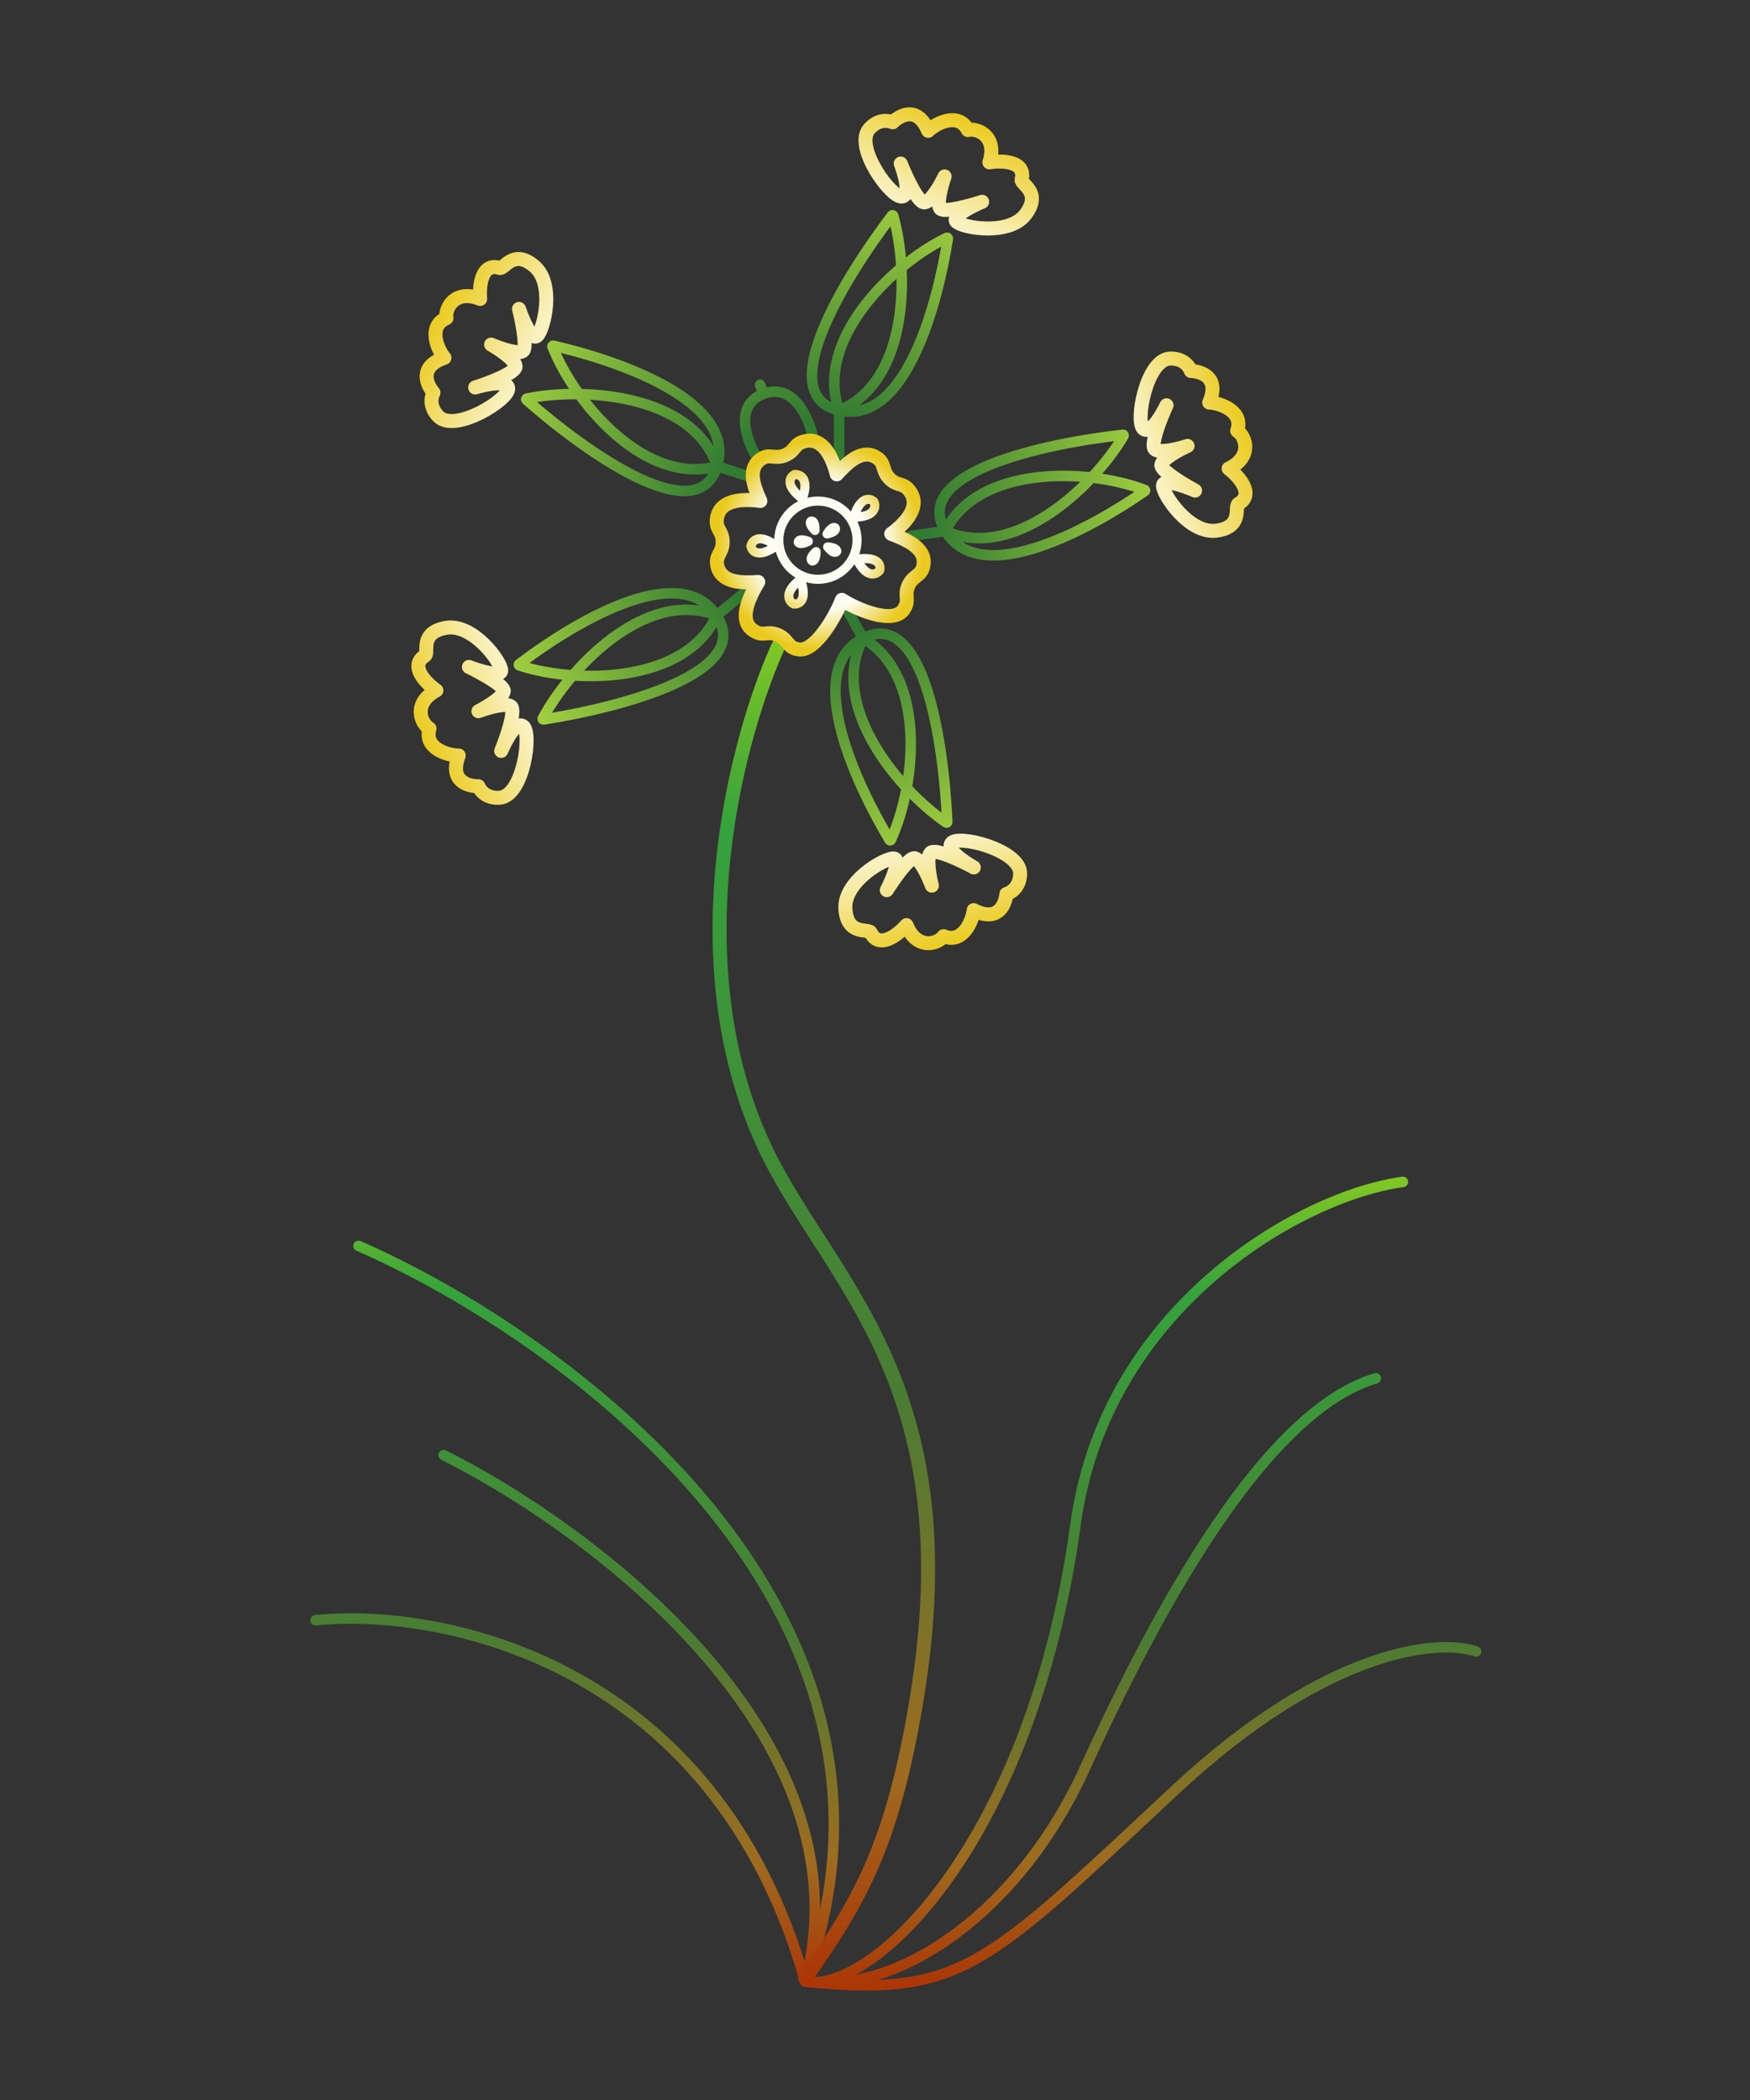 <?xml version="1.0" encoding="UTF-8"?> <svg xmlns="http://www.w3.org/2000/svg" width="250" height="300" viewBox="0 0 250 300" fill="none"><rect x="0" y="0" width="250" height="300" fill="#333333" stroke="none"/><path d="M51.214 177.989C80.547 190.798 134.376 229.752 115.021 283.098M115.021 283.098C124.292 248.13 84.459 218.381 63.383 207.877M115.021 283.098C102.173 237.396 63.044 229.63 45.086 231.46M115.021 283.098C124.78 284.792 147.462 263.008 153.648 217.774C157.901 186.677 185.905 170.808 200.407 168.843M115.021 283.098C128.8 285.013 145.887 272.615 154.947 252.682C173.619 211.604 187.42 199.589 196.545 196.899M115.021 283.098C137.241 285.332 140.683 281.09 167.849 255.734C189.582 235.45 205.58 234.077 210.863 235.926" stroke="url(#paint0_linear)" stroke-width="1.5" stroke-linecap="round" stroke-linejoin="round"></path><path d="M111.434 91.779C105.751 103.848 96.454 136.444 109.161 163.706C118.091 182.865 138.54 197.206 130.917 242.94C127.508 263.398 122.962 271.354 115.046 282.63" stroke="url(#paint1_linear)" stroke-width="2" stroke-linecap="round" stroke-linejoin="round"></path><path d="M60.742 93.643C58.395 95.112 60.828 97.581 62.338 98.632C58.969 100.436 60.063 103.322 61.36 104.081C60.522 106.835 63.808 107.919 65.531 107.932C64.126 111.62 66.862 112.329 68.345 112.323C68.665 113.081 69.603 114.099 71.399 113.959C74.801 113.695 76.049 104.52 74.691 103.721C73.606 103.083 72.217 105.87 71.598 107.274C72.37 105.384 73.725 101.466 72.975 100.907C72.225 100.349 69.576 101.14 68.345 101.606C69.609 100.961 72.101 99.463 71.957 98.632C71.814 97.802 68.585 96.051 66.988 95.28C68.531 95.872 71.614 96.8 71.598 95.778C71.578 94.501 67.567 89.033 63.715 89.692C59.864 90.35 61.281 93.224 60.742 93.643Z" stroke="url(#paint2_linear)" stroke-width="2" stroke-linejoin="round"></path><path d="M71.401 38.286C68.77 37.424 68.431 40.874 68.591 42.707C65.048 41.275 63.532 43.963 63.78 45.445C61.128 46.565 62.399 49.783 63.492 51.115C59.76 52.397 60.967 54.952 61.922 56.088C61.544 56.819 61.362 58.191 62.62 59.481C65.002 61.925 72.848 57.008 72.592 55.455C72.388 54.212 69.357 54.93 67.883 55.353C69.828 54.736 73.706 53.269 73.654 52.334C73.603 51.4 71.299 49.873 70.153 49.225C71.458 49.783 74.205 50.738 74.75 50.096C75.296 49.454 74.573 45.852 74.144 44.132C74.677 45.697 75.938 48.659 76.712 47.992C77.681 47.159 79.312 40.577 76.34 38.04C73.368 35.503 72.068 38.432 71.401 38.286Z" stroke="url(#paint3_linear)" stroke-width="2" stroke-linejoin="round"></path><path d="M145.945 25.681C146.621 22.996 143.155 22.899 141.338 23.187C142.519 19.553 139.731 18.228 138.27 18.58C136.968 16.012 133.846 17.506 132.594 18.689C131.054 15.056 128.589 16.439 127.524 17.471C126.768 17.145 125.387 17.06 124.188 18.405C121.916 20.953 127.37 28.435 128.902 28.071C130.128 27.78 129.199 24.807 128.674 23.366C129.425 25.263 131.161 29.029 132.089 28.912C133.017 28.796 134.38 26.39 134.945 25.202C134.48 26.543 133.72 29.349 134.399 29.849C135.077 30.348 138.619 29.375 140.305 28.826C138.782 29.468 135.915 30.933 136.634 31.659C137.533 32.566 144.214 33.733 146.536 30.59C148.859 27.448 145.846 26.356 145.945 25.681Z" stroke="url(#paint4_linear)" stroke-width="2" stroke-linejoin="round"></path><path d="M176.892 71.994C179.302 70.631 176.981 68.056 175.519 66.939C178.964 65.287 178 62.355 176.738 61.54C177.697 58.826 174.463 57.596 172.742 57.507C174.309 53.885 171.608 53.055 170.126 52.996C169.841 52.224 168.949 51.165 167.148 51.225C163.737 51.338 162.084 60.449 163.404 61.306C164.46 61.993 165.971 59.27 166.652 57.895C165.797 59.748 164.269 63.602 164.993 64.194C165.718 64.785 168.4 64.112 169.65 63.702C168.358 64.29 165.802 65.676 165.909 66.512C166.016 67.348 169.164 69.24 170.724 70.082C169.209 69.422 166.171 68.357 166.141 69.379C166.104 70.656 169.869 76.297 173.746 75.81C177.623 75.323 176.335 72.389 176.892 71.994Z" stroke="url(#paint5_linear)" stroke-width="2" stroke-linejoin="round"></path><path d="M124.366 133.195C125.565 135.69 128.289 133.546 129.501 132.161C130.921 135.709 133.91 134.942 134.807 133.737C137.452 134.876 138.894 131.73 139.098 130.019C142.607 131.825 143.615 129.185 143.773 127.71C144.562 127.476 145.678 126.657 145.738 124.857C145.853 121.445 136.873 119.189 135.929 120.449C135.174 121.457 137.79 123.146 139.116 123.917C137.324 122.94 133.581 121.159 132.942 121.842C132.303 122.526 132.796 125.246 133.123 126.521C132.622 125.193 131.409 122.551 130.568 122.602C129.727 122.652 127.629 125.667 126.685 127.168C127.444 125.7 128.709 122.739 127.692 122.642C126.42 122.52 120.541 125.9 120.769 129.801C120.996 133.702 124.009 132.613 124.366 133.195Z" stroke="url(#paint6_linear)" stroke-width="2" stroke-linejoin="round"></path><path d="M102.373 87.923C96.89 79.665 81.221 89.508 74.161 94.881C74.094 94.932 74.112 95.032 74.192 95.059C76.351 95.773 79.006 96.284 81.828 96.48M102.373 87.923C107.797 96.093 88.727 101.045 77.646 102.781C77.561 102.794 77.499 102.708 77.54 102.632C78.551 100.732 80.025 98.572 81.828 96.48M102.373 87.923C94.933 84.996 87.018 90.456 81.828 96.48M102.373 87.923C99.207 95.046 89.844 97.036 81.828 96.48M102.373 87.923L106.65 84.426M102.452 66.6C105.284 57.101 87.69 51.369 79.043 49.386C78.961 49.367 78.895 49.446 78.926 49.524C79.76 51.639 81.067 54.006 82.724 56.299M102.452 66.6C99.65 75.998 83.635 64.521 75.206 57.122C75.141 57.065 75.168 56.962 75.252 56.944C77.36 56.505 79.963 56.254 82.724 56.299M102.452 66.6C99.936 59.012 90.674 56.429 82.724 56.299M102.452 66.6C94.954 68.729 87.43 62.812 82.724 56.299M102.452 66.6L107.145 68.126M119.874 58.638C129.548 60.798 134.035 42.846 135.408 34.081C135.42 33.998 135.338 33.938 135.262 33.974C133.21 34.954 130.941 36.424 128.769 38.237M119.874 58.638C110.304 56.501 120.631 39.721 127.422 30.795C127.474 30.727 127.579 30.746 127.602 30.829C128.189 32.9 128.621 35.479 128.769 38.237M119.874 58.638C127.268 55.596 129.196 46.177 128.769 38.237M119.874 58.638C117.225 51.307 122.602 43.387 128.769 38.237M119.874 58.638V65.432M135.048 75.86C140.159 84.353 156.25 75.216 163.541 70.162C163.61 70.114 163.597 70.013 163.518 69.983C161.393 69.174 158.763 68.545 155.953 68.224M135.048 75.86C129.992 67.457 149.264 63.356 160.411 62.115C160.496 62.105 160.554 62.194 160.51 62.268C159.415 64.122 157.847 66.214 155.953 68.224M135.048 75.86C142.351 79.114 150.5 74.011 155.953 68.224M135.048 75.86C138.527 68.885 147.97 67.312 155.953 68.224M135.048 75.86L130.134 76.567M123.298 91.186C114.483 95.719 122.528 112.383 127.084 119.995C127.127 120.067 127.229 120.061 127.264 119.984C128.213 117.918 129.016 115.336 129.523 112.553M123.298 91.186C132.019 86.701 134.826 106.203 135.322 117.408C135.326 117.494 135.233 117.546 135.162 117.497C133.386 116.281 131.403 114.577 129.523 112.553M123.298 91.186C119.564 98.255 124.113 106.727 129.523 112.553M123.298 91.186C130.025 95.122 130.965 104.648 129.523 112.553M123.298 91.186L120.918 86.952M108.288 65.614C106.727 63.179 104.698 57.9 109.078 56.261M109.078 56.261C113.457 54.623 115.648 59.9 116.197 62.743M109.078 56.261L108.591 54.968" stroke="url(#paint7_radial)" stroke-width="1.5" stroke-linecap="round"></path><path d="M112.142 65.04C110.561 65.685 109.876 64.616 108.488 65.745C106.747 67.162 107.776 69.719 108.626 71.566C105.888 71.203 102.87 71.441 102.431 73.984C102.141 75.663 103.224 75.715 103.238 77.411C103.252 79.118 102.005 79.359 102.54 81.067C103.269 83.393 106.27 83.255 108.318 83.14C106.893 85.521 105.469 88.68 107.645 90.093C109.075 91.021 109.549 90.046 111.114 90.701C112.688 91.36 112.419 92.601 114.199 92.781C116.625 93.027 119.565 87.622 120.265 85.695C122.609 87.181 127.617 89.225 129.085 87.085C130.05 85.681 129.087 85.181 129.783 83.634C130.483 82.077 131.716 82.379 131.943 80.603C132.25 78.198 129.265 77.026 127.355 76.276L127.324 76.263C129.52 74.62 131.477 72.368 130.033 70.254C129.072 68.847 128.258 69.564 127.067 68.356C125.868 67.14 126.596 66.099 125.022 65.246C122.974 64.135 120.926 66.255 119.537 67.761C118.85 65.123 117.514 62.495 115.027 63.021C113.36 63.373 113.712 64.399 112.142 65.04Z" stroke="url(#paint8_radial)" stroke-width="2" stroke-linejoin="round"></path><path d="M122.437 77.169C122.437 80.256 119.935 82.758 116.848 82.758C113.762 82.758 111.259 80.256 111.259 77.169C111.259 74.082 113.762 71.58 116.848 71.58C119.935 71.58 122.437 74.082 122.437 77.169Z" stroke="url(#paint9_radial)" stroke-width="1.3" stroke-linejoin="round"></path><path d="M113.505 67.787C112.823 68.137 112.093 69.32 114.628 71.256C115.646 68.321 114.303 67.721 113.505 67.787Z" stroke="url(#paint10_radial)" stroke-width="1.3" stroke-linejoin="round"></path><path d="M124.847 71.661C124.289 71.136 122.93 70.845 121.958 73.883C125.063 73.857 125.178 72.39 124.847 71.661Z" stroke="url(#paint11_radial)" stroke-width="1.3" stroke-linejoin="round"></path><path d="M125.662 81.509C125.889 80.778 125.555 79.428 122.398 79.884C123.782 82.665 125.15 82.126 125.662 81.509Z" stroke="url(#paint12_radial)" stroke-width="1.3" stroke-linejoin="round"></path><path d="M113.385 86.293C114.146 86.376 115.407 85.789 114.353 82.778C111.89 84.67 112.681 85.909 113.385 86.293Z" stroke="url(#paint13_radial)" stroke-width="1.3" stroke-linejoin="round"></path><path d="M107.268 78.001C107.392 78.757 108.295 79.814 110.914 77.992C108.431 76.126 107.449 77.221 107.268 78.001Z" stroke="url(#paint14_radial)" stroke-width="1.3" stroke-linejoin="round"></path><path d="M114.029 77.443C114.056 77.585 114.383 77.876 115.482 77.332C114.203 76.856 114.029 77.294 114.029 77.443Z" stroke="url(#paint15_radial)" stroke-width="1.3" stroke-linejoin="round"></path><path d="M119.318 75.407C119.22 75.302 118.788 75.23 118.149 76.277C119.484 75.997 119.398 75.534 119.318 75.407Z" stroke="url(#paint16_radial)" stroke-width="1.3" stroke-linejoin="round"></path><path d="M115.861 74.441C115.735 74.511 115.562 74.913 116.426 75.784C116.474 74.421 116.003 74.394 115.861 74.441Z" stroke="url(#paint17_radial)" stroke-width="1.3" stroke-linejoin="round"></path><path d="M116.025 80.143C116.163 80.183 116.571 80.024 116.585 78.798C115.58 79.721 115.892 80.075 116.025 80.143Z" stroke="url(#paint18_radial)" stroke-width="1.3" stroke-linejoin="round"></path><path d="M119.535 78.778C119.585 78.643 119.455 78.225 118.232 78.127C119.084 79.193 119.459 78.906 119.535 78.778Z" stroke="url(#paint19_radial)" stroke-width="1.3" stroke-linejoin="round"></path><defs><linearGradient id="paint0_linear" x1="127.975" y1="168.843" x2="127.975" y2="283.617" gradientUnits="userSpaceOnUse"><stop stop-color="#80C724"></stop><stop offset="0.138" stop-color="#35A23C"></stop><stop offset="0.562" stop-color="#4A7C34"></stop><stop offset="0.844" stop-color="#9E6C20"></stop><stop offset="1" stop-color="#AC3606"></stop></linearGradient><linearGradient id="paint1_linear" x1="117.691" y1="91.779" x2="117.691" y2="282.63" gradientUnits="userSpaceOnUse"><stop stop-color="#80C724"></stop><stop offset="0.138" stop-color="#35A23C"></stop><stop offset="0.562" stop-color="#4A7C34"></stop><stop offset="0.844" stop-color="#9E6C20"></stop><stop offset="1" stop-color="#AC3606"></stop></linearGradient><linearGradient id="paint2_linear" x1="73.019" y1="99.183" x2="59.766" y2="104.774" gradientUnits="userSpaceOnUse"><stop stop-color="#F9F1C0"></stop><stop offset="1" stop-color="#EBCB1E"></stop></linearGradient><linearGradient id="paint3_linear" x1="75.007" y1="51.264" x2="62.226" y2="44.665" gradientUnits="userSpaceOnUse"><stop stop-color="#F9F1C0"></stop><stop offset="1" stop-color="#EBCB1E"></stop></linearGradient><linearGradient id="paint4_linear" x1="133.251" y1="30.187" x2="138.94" y2="16.975" gradientUnits="userSpaceOnUse"><stop stop-color="#F9F1C0"></stop><stop offset="1" stop-color="#EBCB1E"></stop></linearGradient><linearGradient id="paint5_linear" x1="164.873" y1="65.914" x2="178.361" y2="60.918" gradientUnits="userSpaceOnUse"><stop stop-color="#F9F1C0"></stop><stop offset="1" stop-color="#EBCB1E"></stop></linearGradient><linearGradient id="paint6_linear" x1="131.233" y1="121.607" x2="135.32" y2="135.399" gradientUnits="userSpaceOnUse"><stop stop-color="#F9F1C0"></stop><stop offset="1" stop-color="#EBCB1E"></stop></linearGradient><radialGradient id="paint7_radial" cx="0" cy="0" r="1" gradientUnits="userSpaceOnUse" gradientTransform="translate(116.966 75.4) rotate(73.588) scale(48.612 48.135)"><stop offset="0.324" stop-color="#327B32"></stop><stop offset="1" stop-color="#A1CE40"></stop></radialGradient><radialGradient id="paint8_radial" cx="0" cy="0" r="1" gradientUnits="userSpaceOnUse" gradientTransform="translate(117.173 77.871) rotate(90) scale(14.918 14.791)"><stop offset="0.62" stop-color="#FCFCF2"></stop><stop offset="1" stop-color="#EACA1F"></stop></radialGradient><radialGradient id="paint9_radial" cx="0" cy="0" r="1" gradientUnits="userSpaceOnUse" gradientTransform="translate(116.824 77.275) rotate(91.621) scale(11.684 11.642)"><stop offset="0.62" stop-color="#FCFCF2"></stop><stop offset="1" stop-color="#EACA1F"></stop></radialGradient><radialGradient id="paint10_radial" cx="0" cy="0" r="1" gradientUnits="userSpaceOnUse" gradientTransform="translate(116.824 77.275) rotate(91.621) scale(11.684 11.642)"><stop offset="0.62" stop-color="#FCFCF2"></stop><stop offset="1" stop-color="#EACA1F"></stop></radialGradient><radialGradient id="paint11_radial" cx="0" cy="0" r="1" gradientUnits="userSpaceOnUse" gradientTransform="translate(116.824 77.275) rotate(91.621) scale(11.684 11.642)"><stop offset="0.62" stop-color="#FCFCF2"></stop><stop offset="1" stop-color="#EACA1F"></stop></radialGradient><radialGradient id="paint12_radial" cx="0" cy="0" r="1" gradientUnits="userSpaceOnUse" gradientTransform="translate(116.824 77.275) rotate(91.621) scale(11.684 11.642)"><stop offset="0.62" stop-color="#FCFCF2"></stop><stop offset="1" stop-color="#EACA1F"></stop></radialGradient><radialGradient id="paint13_radial" cx="0" cy="0" r="1" gradientUnits="userSpaceOnUse" gradientTransform="translate(116.824 77.275) rotate(91.621) scale(11.684 11.642)"><stop offset="0.62" stop-color="#FCFCF2"></stop><stop offset="1" stop-color="#EACA1F"></stop></radialGradient><radialGradient id="paint14_radial" cx="0" cy="0" r="1" gradientUnits="userSpaceOnUse" gradientTransform="translate(116.824 77.275) rotate(91.621) scale(11.684 11.642)"><stop offset="0.62" stop-color="#FCFCF2"></stop><stop offset="1" stop-color="#EACA1F"></stop></radialGradient><radialGradient id="paint15_radial" cx="0" cy="0" r="1" gradientUnits="userSpaceOnUse" gradientTransform="translate(116.824 77.275) rotate(91.621) scale(11.684 11.642)"><stop offset="0.62" stop-color="#FCFCF2"></stop><stop offset="1" stop-color="#EACA1F"></stop></radialGradient><radialGradient id="paint16_radial" cx="0" cy="0" r="1" gradientUnits="userSpaceOnUse" gradientTransform="translate(116.824 77.275) rotate(91.621) scale(11.684 11.642)"><stop offset="0.62" stop-color="#FCFCF2"></stop><stop offset="1" stop-color="#EACA1F"></stop></radialGradient><radialGradient id="paint17_radial" cx="0" cy="0" r="1" gradientUnits="userSpaceOnUse" gradientTransform="translate(116.824 77.275) rotate(91.621) scale(11.684 11.642)"><stop offset="0.62" stop-color="#FCFCF2"></stop><stop offset="1" stop-color="#EACA1F"></stop></radialGradient><radialGradient id="paint18_radial" cx="0" cy="0" r="1" gradientUnits="userSpaceOnUse" gradientTransform="translate(116.824 77.275) rotate(91.621) scale(11.684 11.642)"><stop offset="0.62" stop-color="#FCFCF2"></stop><stop offset="1" stop-color="#EACA1F"></stop></radialGradient><radialGradient id="paint19_radial" cx="0" cy="0" r="1" gradientUnits="userSpaceOnUse" gradientTransform="translate(116.824 77.275) rotate(91.621) scale(11.684 11.642)"><stop offset="0.62" stop-color="#FCFCF2"></stop><stop offset="1" stop-color="#EACA1F"></stop></radialGradient></defs></svg> 